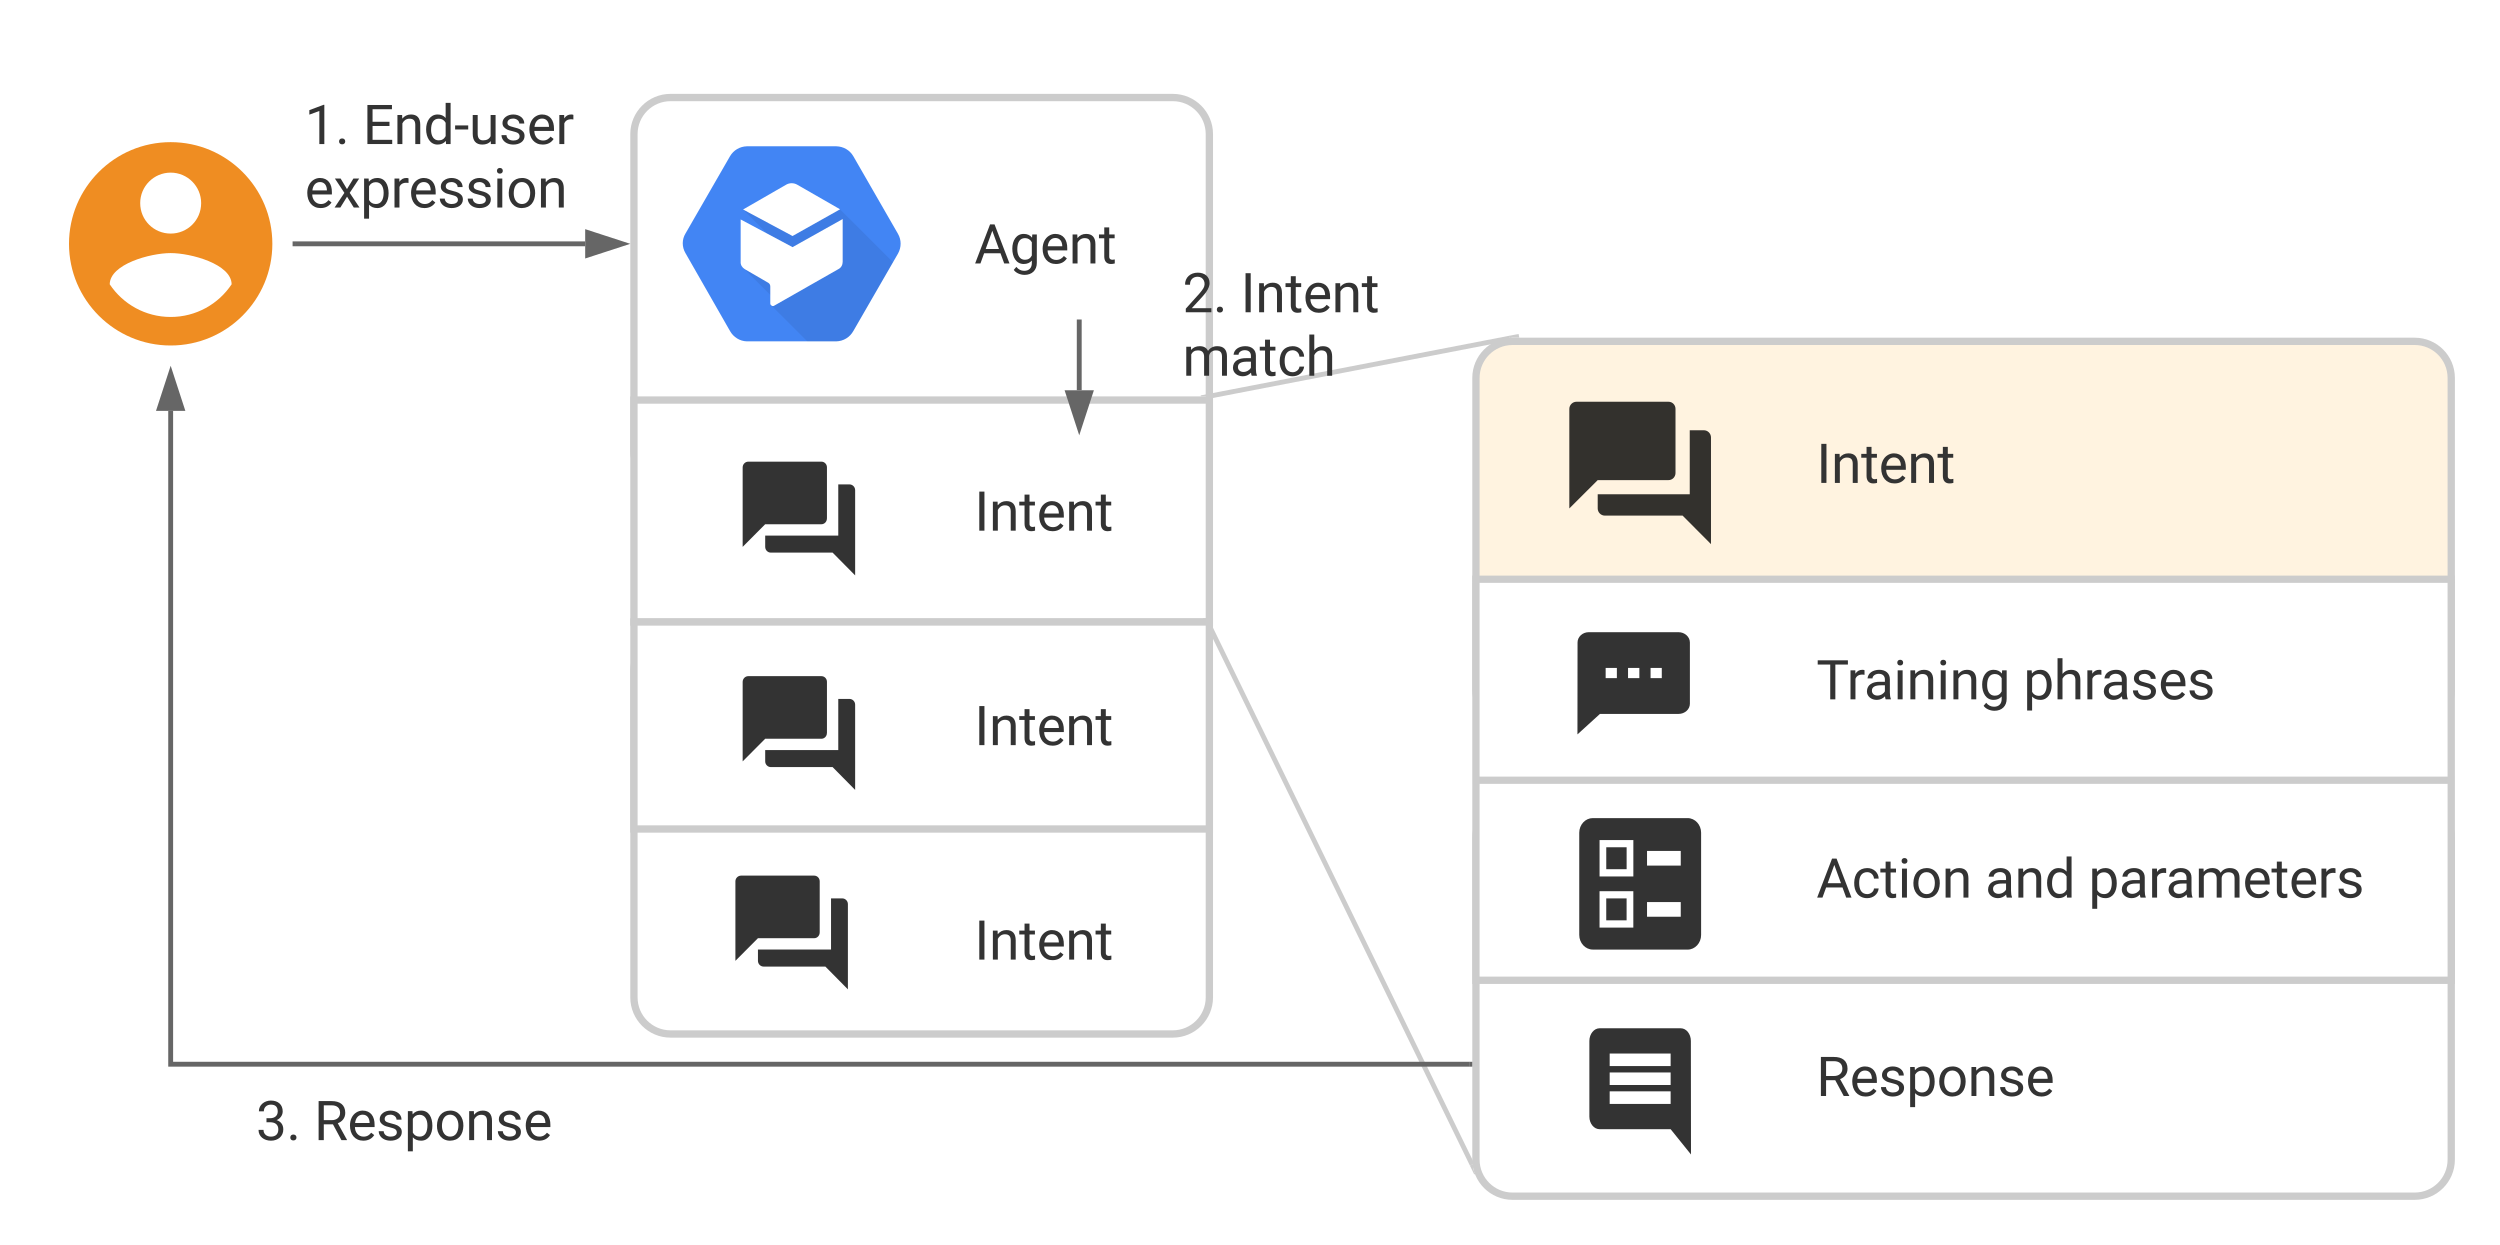 <?xml version="1.0"?>
<svg xmlns="http://www.w3.org/2000/svg" xmlns:xlink="http://www.w3.org/1999/xlink" xmlns:lucid="lucid" width="1025.33" height="510.6" viewBox="0 0 1025.33 510.6"><g transform="translate(-220 -40)" lucid:page-tab-id="0_0"><path d="M0 0h1760v1360H0z" fill="#fff"></path><path d="M480 315c0-8.28 6.72-15 15-15h206c8.28 0 15 6.72 15 15v134.07c0 8.28-6.72 15-15 15H495c-8.28 0-15-6.72-15-15zM825.33 383.6c0-8.3 6.72-15 15-15h370c8.3 0 15 6.7 15 15v132c0 8.28-6.7 15-15 15h-370c-8.28 0-15-6.72-15-15zM480 95c0-8.28 6.72-15 15-15h206c8.28 0 15 6.72 15 15v130c0 8.28-6.72 15-15 15H495c-8.28 0-15-6.72-15-15z" stroke="#ccc" stroke-width="3" fill="#fff"></path><path d="M290 98.3c-23 0-41.7 18.7-41.7 41.7 0 23 18.7 41.7 41.7 41.7 23 0 41.7-18.7 41.7-41.7 0-23-18.7-41.7-41.7-41.7zm0 12.5c6.9 0 12.5 5.6 12.5 12.5 0 7-5.6 12.5-12.5 12.5s-12.5-5.5-12.5-12.5c0-6.9 5.6-12.5 12.5-12.5zm0 59.2c-10.4 0-19.6-5.3-25-13.4.1-8.3 16.7-12.8 25-12.8s24.9 4.5 25 12.8c-5.4 8.1-14.6 13.4-25 13.4z" stroke="#000" stroke-opacity="0" fill="#ef8d22"></path><path d="M240 90h100v100H240z" stroke="#000" stroke-opacity="0" fill-opacity="0"></path><path d="M588.3 135.92l-18.32-31.84c-1.43-2.48-4.02-4-6.97-4.08H526.3c-2.86.08-5.46 1.6-6.9 4.08l-18.3 31.76c-1.44 2.4-1.44 5.44 0 7.92l18.3 32c1.44 2.56 4.04 4.16 6.9 4.24H563c2.96-.08 5.55-1.68 6.98-4.24L588.3 144c1.43-2.56 1.43-5.6 0-8.08z" stroke="#000" stroke-opacity="0" fill="#4285f4"></path><path d="M564.53 125.84l-39.77.08 14.57 14.56-14.57 9.36 12.87 12.8-1.34 2.56L551.1 180h11.9c2.94-.16 5.53-1.76 6.96-4.24l16.27-28.24-21.72-21.68z" stroke="#000" stroke-opacity="0" fill-opacity=".07"></path><path d="M545.04 136.8l19.5-10.96-17.7-10.16c-1.35-.72-2.96-.72-4.3 0l-17.78 10.24 20.28 10.88z" stroke="#000" stroke-opacity="0" fill="#fff"></path><path d="M545.04 141.36L523.77 130v17.36c-.1 1.28.63 2.4 1.7 3.04l9.65 5.6c.54.32.8.88.8 1.52v6.96c0 .4.28.72.55.88.35.24.7.24 1.07 0l26.27-14.96c1.18-.56 1.8-1.76 1.8-3.04v-17.52l-20.56 11.52z" stroke="#000" stroke-opacity="0" fill="#fff"></path><g opacity=".8" stroke="#000" stroke-opacity="0"><path d="M913.48 466.93c0-2.86-1.85-5.2-4.15-5.2h-33.3c-2.28 0-4.18 2.34-4.18 5.2v31.04c0 2.86 1.9 5.15 4.2 5.15h29.13l8.35 10.37-.05-46.57zm-8.3 25.83h-25v-5.16h25v5.16zm0-7.76h-25v-5.16h25V485zm0-7.76h-25v-5.16h25v5.16z"></path><path d="M867.7 456.56h49.98v62.1H867.7z" fill-opacity="0"></path></g><path d="M614.63 108.96h96v62.08h-96z" stroke="#000" stroke-opacity="0" stroke-width="2" fill="#fff" fill-opacity="0"></path><use xlink:href="#a" transform="matrix(1,0,0,1,619.627,113.958) translate(0 34.095)"></use><path d="M480 204.07h236v91.04H480z" stroke="#ccc" stroke-width="3" fill="#fff"></path><path d="M480 295.1h236V380H480z" stroke="#ccc" stroke-width="3" fill="#fff"></path><g opacity=".8" stroke="#000" stroke-opacity="0"><path d="M520 224.7h55.3v55.93H520z" fill-opacity="0"></path><path d="M568.4 238.68h-4.6v20.98h-29.97v4.64c0 1.3 1.05 2.35 2.32 2.35h25.33l9.24 9.34v-34.97c0-1.28-1.05-2.35-2.32-2.35zm-9.24 14v-21c0-1.27-1-2.34-2.27-2.34h-30c-1.26 0-2.3 1.07-2.3 2.35v32.6l9.23-9.28h23.06c1.27 0 2.26-1.07 2.26-2.35z"></path></g><path d="M614.63 218.55h96v62.08h-96z" stroke="#000" stroke-opacity="0" stroke-width="2" fill="#fff" fill-opacity="0"></path><use xlink:href="#b" transform="matrix(1,0,0,1,619.627,223.549) translate(0 34.095)"></use><path d="M614.63 306.5h96v62.1h-96z" stroke="#000" stroke-opacity="0" stroke-width="2" fill="#fff" fill-opacity="0"></path><use xlink:href="#b" transform="matrix(1,0,0,1,619.627,311.514) translate(0 34.095)"></use><path d="M614.63 394.48h96v62.08h-96z" stroke="#000" stroke-opacity="0" stroke-width="2" fill="#fff" fill-opacity="0"></path><use xlink:href="#b" transform="matrix(1,0,0,1,619.627,399.479) translate(0 34.095)"></use><path d="M825.33 195c0-8.28 6.72-15 15-15h370c8.3 0 15 6.72 15 15v127.98c0 8.3-6.7 15-15 15h-370c-8.28 0-15-6.7-15-15z" stroke="#ccc" stroke-width="3" fill="#fff3e0"></path><path d="M825.33 277.56h400V360h-400zM825.33 360h400v82.04h-400z" stroke="#ccc" stroke-width="3" fill="#fff"></path><path d="M959.96 198.96h96v62.08h-96z" stroke="#000" stroke-opacity="0" stroke-width="2" fill="#fff" fill-opacity="0"></path><use xlink:href="#b" transform="matrix(1,0,0,1,964.96,203.958) translate(0 34.095)"></use><path d="M959.96 356.05h245.37v88.13H959.96z" stroke="#000" stroke-opacity="0" stroke-width="2" fill="#fff" fill-opacity="0"></path><use xlink:href="#c" transform="matrix(1,0,0,1,964.96,361.052) translate(0 47.095)"></use><use xlink:href="#d" transform="matrix(1,0,0,1,964.96,361.052) translate(69.217 47.095)"></use><use xlink:href="#e" transform="matrix(1,0,0,1,964.96,361.052) translate(111.599 47.095)"></use><path d="M959.96 450.4h185.37v62.1H959.96z" stroke="#000" stroke-opacity="0" stroke-width="2" fill="#fff" fill-opacity="0"></path><use xlink:href="#f" transform="matrix(1,0,0,1,964.96,455.409) translate(0 34.095)"></use><path d="M959.96 287.74h185.37v62.08H959.96z" stroke="#000" stroke-opacity="0" stroke-width="2" fill="#fff" fill-opacity="0"></path><use xlink:href="#g" transform="matrix(1,0,0,1,964.96,292.736) translate(0 34.095)"></use><use xlink:href="#h" transform="matrix(1,0,0,1,964.96,292.736) translate(84.896 34.095)"></use><g opacity=".8" stroke="#000" stroke-opacity="0"><path d="M908.44 299.28H871.6c-2.54 0-4.6 1.9-4.6 4.22l-.04 37.7 9.23-8.4h32.24c2.54 0 4.65-1.86 4.65-4.17V303.5c0-2.3-2.12-4.22-4.66-4.22zm-25.33 18.84h-4.58v-4.17h4.6v4.17zm9.24 0h-4.64v-4.17h4.64v4.17zm9.2 0h-4.6v-4.17h4.6v4.17z"></path><path d="M862.36 295.1h55.32v50.26h-55.32z" fill-opacity="0"></path></g><path d="M895.5 395h13.83v-6H895.5v6zm0 20.97h13.83v-6H895.5v6zm16.63 13.48h-38.88c-3.05 0-5.55-2.7-5.55-6v-41.94c0-3.28 2.5-5.98 5.55-5.98h38.88c3.05 0 5.55 2.7 5.55 6v41.94c0 3.3-2.5 6-5.55 6zm-36.1-29.98h13.86v-14.94h-13.86v14.94zm2.76-11.98h8.34v9h-8.35v-9zm-2.76 32.94h13.85V405.5h-13.86v14.94zm2.75-11.97h8.34v9h-8.35v-9z" stroke="#000" stroke-opacity="0" opacity=".8"></path><path d="M716.55 202.38L839.1 178.7" stroke="#ccc" stroke-width="2" fill="none"></path><path d="M716.62 202.57h-4.1l-.08-.4 3.95-.78zM843.12 178.5h-2.88l-1.2.16-.17-.93 3.95-.76z" fill="#ccc"></path><path d="M714.94 294.5l108.83 223.14" stroke="#ccc" stroke-width="2" fill="none"></path><path d="M715.85 294.1l-1.8.87-.67-1.36h2.23zM824.38 519.88l.66 1.6-.42.2-1.76-3.62 1.2-.6z" fill="#ccc"></path><path d="M341 140h119" stroke="#666" stroke-width="2" fill="none"></path><path d="M341.03 141H340v-2h1.03z" fill="#666"></path><path d="M475.26 140L461 144.64v-9.28z" stroke="#666" stroke-width="2" fill="#666"></path><path d="M662.63 172.04v28" stroke="#666" stroke-width="2" fill="none"></path><path d="M663.63 172.07h-2v-1.03h2z" fill="#666"></path><path d="M662.63 215.3L658 201.06h9.26z" stroke="#666" stroke-width="2" fill="#666"></path><path d="M290 208.5v267.97h532.83" stroke="#666" stroke-width="2" fill="none"></path><path d="M290 193.24l4.64 14.26h-9.28z" stroke="#666" stroke-width="2" fill="#666"></path><path d="M823.83 477.47h-1.02v-2h1.03z" fill="#666"></path><path d="M700 142h96v62.07h-96z" stroke="#000" stroke-opacity="0" stroke-width="2" fill="#fff" fill-opacity="0"></path><use xlink:href="#i" transform="matrix(1,0,0,1,705,146.987) translate(0 21.075)"></use><use xlink:href="#j" transform="matrix(1,0,0,1,705,146.987) translate(23.828 21.075)"></use><use xlink:href="#k" transform="matrix(1,0,0,1,705,146.987) translate(0 47.116)"></use><path d="M320 468.5h140v62.1H320z" stroke="#000" stroke-opacity="0" stroke-width="2" fill="#fff" fill-opacity="0"></path><use xlink:href="#l" transform="matrix(1,0,0,1,325,473.515) translate(0 34.095)"></use><use xlink:href="#m" transform="matrix(1,0,0,1,325,473.515) translate(23.828 34.095)"></use><path d="M340 60h180v88.13H340z" stroke="#000" stroke-opacity="0" stroke-width="2" fill="#fff" fill-opacity="0"></path><g><use xlink:href="#n" transform="matrix(1,0,0,1,345,65) translate(0 34.075)"></use><use xlink:href="#o" transform="matrix(1,0,0,1,345,65) translate(23.828 34.075)"></use><use xlink:href="#p" transform="matrix(1,0,0,1,345,65) translate(0 60.116)"></use></g><g opacity=".8" stroke="#000" stroke-opacity="0"><path d="M517.03 394.48h55.3v55.93h-55.3z" fill-opacity="0"></path><path d="M565.43 408.46h-4.6v20.98h-29.97v4.64c0 1.28 1.05 2.35 2.32 2.35h25.34l9.23 9.34V410.8c0-1.28-1.05-2.34-2.32-2.34zm-9.24 13.98v-20.97c0-1.3-1-2.35-2.28-2.35h-29.97c-1.28 0-2.33 1.06-2.33 2.35v32.6l9.24-9.28h23.06c1.28 0 2.27-1.07 2.27-2.36z"></path></g><g opacity=".8" stroke="#000" stroke-opacity="0"><path d="M520 312.67h55.3v55.93H520z" fill-opacity="0"></path><path d="M568.4 326.65h-4.6v20.97h-29.97v4.65c0 1.28 1.05 2.34 2.32 2.34h25.33l9.24 9.36V329c0-1.3-1.05-2.35-2.32-2.35zm-9.24 13.98v-20.97c0-1.3-1-2.35-2.27-2.35h-30c-1.26 0-2.3 1.07-2.3 2.36v32.6l9.23-9.28h23.06c1.27 0 2.26-1.06 2.26-2.35z"></path></g><g opacity=".8" stroke="#000" stroke-opacity="0"><path d="M857.85 198.96h69.68v70h-69.68z" fill-opacity="0"></path><path d="M918.82 216.46h-5.8v26.25h-37.75v5.82c0 1.6 1.32 2.94 2.92 2.94h31.9l11.64 11.7V219.4c0-1.6-1.32-2.94-2.92-2.94zm-11.64 17.5V207.7c0-1.6-1.25-2.93-2.86-2.93h-37.76c-1.6 0-2.93 1.33-2.93 2.94v40.82l11.64-11.62h29.05c1.6 0 2.86-1.33 2.86-2.94z"></path></g><defs><path fill="#333" d="M973-380H363L226 0H28l556-1456h168L1309 0h-197zM421-538h495l-248-681" id="q"></path><path fill="#333" d="M521 20C240 20 96-239 96-550c0-303 147-552 427-552 132 0 235 47 309 140l9-120h169V-26c4 277-183 454-459 452-165-1-334-81-400-187l96-111c79 98 176 147 291 147 180 1 288-109 286-290v-93C750-23 649 20 521 20zm48-965c-209 0-287 178-287 416 0 217 86 392 285 392 117 0 202-53 257-159v-494c-57-103-142-155-255-155" id="r"></path><path fill="#333" d="M599-131c141 0 220-65 285-146l113 88C906-50 770 20 589 20 281 21 93-214 93-545c0-223 93-397 233-485 74-48 154-72 240-72 300 2 449 218 445 537v77H278c0 197 129 357 321 357zm227-509c-3-180-88-310-260-310-170 0-264 140-282 310h542" id="s"></path><path fill="#333" d="M589-945c-131 0-219 81-264 174V0H140v-1082h175l6 136c83-104 191-156 324-156 229 0 346 129 346 387V0H806v-716c-2-153-65-229-217-229" id="t"></path><path fill="#333" d="M456 20C285 20 205-92 206-268v-671H9v-143h197v-262h185v262h202v143H391v671c-9 125 92 149 207 118V0c-49 13-96 20-142 20" id="u"></path><g id="a"><use transform="matrix(0.011,0,0,0.011,0,0)" xlink:href="#q"></use><use transform="matrix(0.011,0,0,0.011,14.497,0)" xlink:href="#r"></use><use transform="matrix(0.011,0,0,0.011,26.964,0)" xlink:href="#s"></use><use transform="matrix(0.011,0,0,0.011,38.737,0)" xlink:href="#t"></use><use transform="matrix(0.011,0,0,0.011,50.998,0)" xlink:href="#u"></use></g><path fill="#333" d="M375 0H183v-1456h192V0" id="v"></path><g id="b"><use transform="matrix(0.011,0,0,0.011,0,0)" xlink:href="#v"></use><use transform="matrix(0.011,0,0,0.011,6.044,0)" xlink:href="#t"></use><use transform="matrix(0.011,0,0,0.011,18.305,0)" xlink:href="#u"></use><use transform="matrix(0.011,0,0,0.011,25.564,0)" xlink:href="#s"></use><use transform="matrix(0.011,0,0,0.011,37.337,0)" xlink:href="#t"></use><use transform="matrix(0.011,0,0,0.011,49.599,0)" xlink:href="#u"></use></g><path fill="#333" d="M277-555c0 244 77 420 297 424 127 2 249-93 255-210h175C980-127 805 20 574 20 258 20 81-222 92-562c11-319 164-533 481-540 237-5 426 165 431 392H829c-7-133-115-242-256-240-209 4-296 166-296 395" id="w"></path><path fill="#333" d="M341 0H156v-1082h185V0zm-91-1264c-68 0-108-42-109-105 0-62 41-107 109-107s110 44 110 107-42 105-110 105" id="x"></path><path fill="#333" d="M584 20C278 26 81-227 91-551c10-320 175-545 491-551 308-5 503 247 494 573-9 322-175 543-492 549zm-2-970c-208 0-305 185-305 421 0 216 106 398 307 398 211 0 307-186 307-420 0-214-109-399-309-399" id="y"></path><g id="c"><use transform="matrix(0.011,0,0,0.011,0,0)" xlink:href="#q"></use><use transform="matrix(0.011,0,0,0.011,14.497,0)" xlink:href="#w"></use><use transform="matrix(0.011,0,0,0.011,26.128,0)" xlink:href="#u"></use><use transform="matrix(0.011,0,0,0.011,33.388,0)" xlink:href="#x"></use><use transform="matrix(0.011,0,0,0.011,38.78,0)" xlink:href="#y"></use><use transform="matrix(0.011,0,0,0.011,51.454,0)" xlink:href="#t"></use></g><path fill="#333" d="M561-1102c238-4 403 126 403 351v498c0 99 13 178 38 237V0H808c-11-21-19-59-26-114C696-25 593 20 474 20c-199 0-368-130-365-320 4-251 214-359 490-356h180v-85c-1-135-86-212-229-212-115 0-232 67-233 171H131c20-205 206-316 430-320zM294-326c0 117 90 185 207 185 122 0 239-75 278-162v-222H634c-227 0-340 66-340 199" id="z"></path><path fill="#333" d="M520 20C244 20 95-247 95-550c0-298 151-550 427-552 127 0 227 43 301 130v-564h185V0H838l-9-116C755-25 652 20 520 20zm48-965c-210 0-288 177-288 416 0 218 87 392 286 392 117 0 203-53 257-158v-497c-55-102-140-153-255-153" id="A"></path><g id="d"><use transform="matrix(0.011,0,0,0.011,0,0)" xlink:href="#z"></use><use transform="matrix(0.011,0,0,0.011,12.088,0)" xlink:href="#t"></use><use transform="matrix(0.011,0,0,0.011,24.349,0)" xlink:href="#A"></use></g><path fill="#333" d="M632-1102c291 0 422 251 422 573 0 297-141 548-419 549-131 0-235-42-310-125v521H140v-1498h169l9 120c75-93 180-140 314-140zm-53 971c207 0 290-180 290-419 0-218-92-395-292-395-112 0-196 50-252 149v517c55 99 140 148 254 148" id="B"></path><path fill="#333" d="M663-916c-163-27-288 18-338 148V0H140v-1082h180l3 125c61-97 147-145 258-145 36 0 63 5 82 14v172" id="C"></path><path fill="#333" d="M1240-945c-141 0-250 95-250 227V0H804v-709c0-157-77-236-231-236-121 0-204 52-249 155V0H139v-1082h175l5 120c79-93 186-140 321-140 151 0 254 58 309 174 69-98 181-174 345-174 237 0 362 126 362 377V0h-185v-714c-2-159-67-231-231-231" id="D"></path><path fill="#333" d="M538-131c121 0 232-49 232-156 0-50-20-88-56-117-73-60-334-92-420-143-92-55-162-110-162-238 0-190 192-317 400-317 223 0 414 129 413 338H759c0-108-110-186-227-186-119 0-215 53-215 159 0 45 18 78 53 101 76 52 331 90 416 139 98 57 169 115 169 251C955-92 760 20 538 20c-176 0-314-68-386-174-38-55-57-115-57-179h185c6 129 116 202 258 202" id="E"></path><g id="e"><use transform="matrix(0.011,0,0,0.011,0,0)" xlink:href="#B"></use><use transform="matrix(0.011,0,0,0.011,12.467,0)" xlink:href="#z"></use><use transform="matrix(0.011,0,0,0.011,24.555,0)" xlink:href="#C"></use><use transform="matrix(0.011,0,0,0.011,31.641,0)" xlink:href="#z"></use><use transform="matrix(0.011,0,0,0.011,43.728,0)" xlink:href="#D"></use><use transform="matrix(0.011,0,0,0.011,63.205,0)" xlink:href="#s"></use><use transform="matrix(0.011,0,0,0.011,74.978,0)" xlink:href="#u"></use><use transform="matrix(0.011,0,0,0.011,82.237,0)" xlink:href="#s"></use><use transform="matrix(0.011,0,0,0.011,94.01,0)" xlink:href="#C"></use><use transform="matrix(0.011,0,0,0.011,101.53,0)" xlink:href="#E"></use></g><path fill="#333" d="M1161-1018c0 201-122 330-278 388l342 618V0h-206L703-589H361V0H168v-1456h482c310-2 511 139 511 438zm-193 0c0-187-120-280-313-280H361v552h295c179 3 313-101 312-272" id="F"></path><g id="f"><use transform="matrix(0.011,0,0,0.011,0,0)" xlink:href="#F"></use><use transform="matrix(0.011,0,0,0.011,13.683,0)" xlink:href="#s"></use><use transform="matrix(0.011,0,0,0.011,25.456,0)" xlink:href="#E"></use><use transform="matrix(0.011,0,0,0.011,36.914,0)" xlink:href="#B"></use><use transform="matrix(0.011,0,0,0.011,49.382,0)" xlink:href="#y"></use><use transform="matrix(0.011,0,0,0.011,62.055,0)" xlink:href="#t"></use><use transform="matrix(0.011,0,0,0.011,74.316,0)" xlink:href="#E"></use><use transform="matrix(0.011,0,0,0.011,85.775,0)" xlink:href="#s"></use></g><path fill="#333" d="M1175-1298H707V0H516v-1298H49v-158h1126v158" id="G"></path><g id="g"><use transform="matrix(0.011,0,0,0.011,0,0)" xlink:href="#G"></use><use transform="matrix(0.011,0,0,0.011,12.446,0)" xlink:href="#C"></use><use transform="matrix(0.011,0,0,0.011,19.531,0)" xlink:href="#z"></use><use transform="matrix(0.011,0,0,0.011,31.619,0)" xlink:href="#x"></use><use transform="matrix(0.011,0,0,0.011,37.012,0)" xlink:href="#t"></use><use transform="matrix(0.011,0,0,0.011,49.273,0)" xlink:href="#x"></use><use transform="matrix(0.011,0,0,0.011,54.666,0)" xlink:href="#t"></use><use transform="matrix(0.011,0,0,0.011,66.927,0)" xlink:href="#r"></use></g><path fill="#333" d="M589-945c-131 0-219 81-264 174V0H140v-1536h185v585c82-101 189-151 320-151 229 0 346 129 346 387V0H806v-716c-2-153-65-229-217-229" id="H"></path><g id="h"><use transform="matrix(0.011,0,0,0.011,0,0)" xlink:href="#B"></use><use transform="matrix(0.011,0,0,0.011,12.467,0)" xlink:href="#H"></use><use transform="matrix(0.011,0,0,0.011,24.707,0)" xlink:href="#C"></use><use transform="matrix(0.011,0,0,0.011,31.793,0)" xlink:href="#z"></use><use transform="matrix(0.011,0,0,0.011,43.88,0)" xlink:href="#E"></use><use transform="matrix(0.011,0,0,0.011,55.339,0)" xlink:href="#s"></use><use transform="matrix(0.011,0,0,0.011,67.112,0)" xlink:href="#E"></use></g><path fill="#333" d="M569-1476c255 0 440 146 439 390 0 143-91 314-274 512L344-151h731V0H121v-133l504-560c75-85 125-155 155-207 105-184 6-424-211-424-183 0-293 113-291 297H93c-3-270 199-449 476-449" id="I"></path><path fill="#333" d="M258 11c-71 0-114-43-114-108 0-67 42-112 114-112s116 45 116 112c-1 65-45 108-116 108" id="J"></path><g id="i"><use transform="matrix(0.011,0,0,0.011,0,0)" xlink:href="#I"></use><use transform="matrix(0.011,0,0,0.011,12.478,0)" xlink:href="#J"></use></g><g id="j"><use transform="matrix(0.011,0,0,0.011,0,0)" xlink:href="#v"></use><use transform="matrix(0.011,0,0,0.011,6.044,0)" xlink:href="#t"></use><use transform="matrix(0.011,0,0,0.011,18.305,0)" xlink:href="#u"></use><use transform="matrix(0.011,0,0,0.011,25.564,0)" xlink:href="#s"></use><use transform="matrix(0.011,0,0,0.011,37.337,0)" xlink:href="#t"></use><use transform="matrix(0.011,0,0,0.011,49.599,0)" xlink:href="#u"></use></g><g id="k"><use transform="matrix(0.011,0,0,0.011,0,0)" xlink:href="#D"></use><use transform="matrix(0.011,0,0,0.011,19.477,0)" xlink:href="#z"></use><use transform="matrix(0.011,0,0,0.011,31.565,0)" xlink:href="#u"></use><use transform="matrix(0.011,0,0,0.011,38.824,0)" xlink:href="#w"></use><use transform="matrix(0.011,0,0,0.011,50.456,0)" xlink:href="#H"></use></g><path fill="#333" d="M832-402c-1-179-119-264-303-265H390v-151h139c164 0 281-91 281-250 0-171-85-256-255-256-154 0-265 99-263 250H107c-4-235 205-402 448-402 266 0 444 150 440 412-2 148-109 272-229 317 147 45 249 158 251 341 3 262-197 426-461 426C299 20 91-135 94-384h186c-2 156 116 253 276 253 176 0 277-96 276-271" id="K"></path><g id="l"><use transform="matrix(0.011,0,0,0.011,0,0)" xlink:href="#K"></use><use transform="matrix(0.011,0,0,0.011,12.478,0)" xlink:href="#J"></use></g><g id="m"><use transform="matrix(0.011,0,0,0.011,0,0)" xlink:href="#F"></use><use transform="matrix(0.011,0,0,0.011,13.683,0)" xlink:href="#s"></use><use transform="matrix(0.011,0,0,0.011,25.456,0)" xlink:href="#E"></use><use transform="matrix(0.011,0,0,0.011,36.914,0)" xlink:href="#B"></use><use transform="matrix(0.011,0,0,0.011,49.382,0)" xlink:href="#y"></use><use transform="matrix(0.011,0,0,0.011,62.055,0)" xlink:href="#t"></use><use transform="matrix(0.011,0,0,0.011,74.316,0)" xlink:href="#E"></use><use transform="matrix(0.011,0,0,0.011,85.775,0)" xlink:href="#s"></use></g><path fill="#333" d="M729 0H543v-1233l-373 137v-168l530-199h29V0" id="L"></path><g id="n"><use transform="matrix(0.011,0,0,0.011,0,0)" xlink:href="#L"></use><use transform="matrix(0.011,0,0,0.011,12.478,0)" xlink:href="#J"></use></g><path fill="#333" d="M992-673H361v516h733V0H169v-1456h915v158H361v468h631v157" id="M"></path><path fill="#333" d="M525-543H37v-151h488v151" id="N"></path><path fill="#333" d="M491 20c-241-1-355-148-355-398v-704h185v699c0 164 67 246 200 246 141 0 235-53 282-158v-787h185V0H812l-4-107C736-22 630 20 491 20" id="O"></path><g id="o"><use transform="matrix(0.011,0,0,0.011,0,0)" xlink:href="#M"></use><use transform="matrix(0.011,0,0,0.011,12.63,0)" xlink:href="#t"></use><use transform="matrix(0.011,0,0,0.011,24.891,0)" xlink:href="#A"></use><use transform="matrix(0.011,0,0,0.011,37.424,0)" xlink:href="#N"></use><use transform="matrix(0.011,0,0,0.011,43.555,0)" xlink:href="#O"></use><use transform="matrix(0.011,0,0,0.011,55.805,0)" xlink:href="#E"></use><use transform="matrix(0.011,0,0,0.011,67.263,0)" xlink:href="#s"></use><use transform="matrix(0.011,0,0,0.011,79.036,0)" xlink:href="#C"></use></g><path fill="#333" d="M503-687l240-395h216L605-547 970 0H756L506-405 256 0H41l365-547-354-535h214" id="P"></path><g id="p"><use transform="matrix(0.011,0,0,0.011,0,0)" xlink:href="#s"></use><use transform="matrix(0.011,0,0,0.011,11.773,0)" xlink:href="#P"></use><use transform="matrix(0.011,0,0,0.011,22.786,0)" xlink:href="#B"></use><use transform="matrix(0.011,0,0,0.011,35.254,0)" xlink:href="#C"></use><use transform="matrix(0.011,0,0,0.011,42.567,0)" xlink:href="#s"></use><use transform="matrix(0.011,0,0,0.011,54.34,0)" xlink:href="#E"></use><use transform="matrix(0.011,0,0,0.011,65.799,0)" xlink:href="#E"></use><use transform="matrix(0.011,0,0,0.011,77.257,0)" xlink:href="#x"></use><use transform="matrix(0.011,0,0,0.011,82.65,0)" xlink:href="#y"></use><use transform="matrix(0.011,0,0,0.011,95.323,0)" xlink:href="#t"></use></g></defs></g></svg>